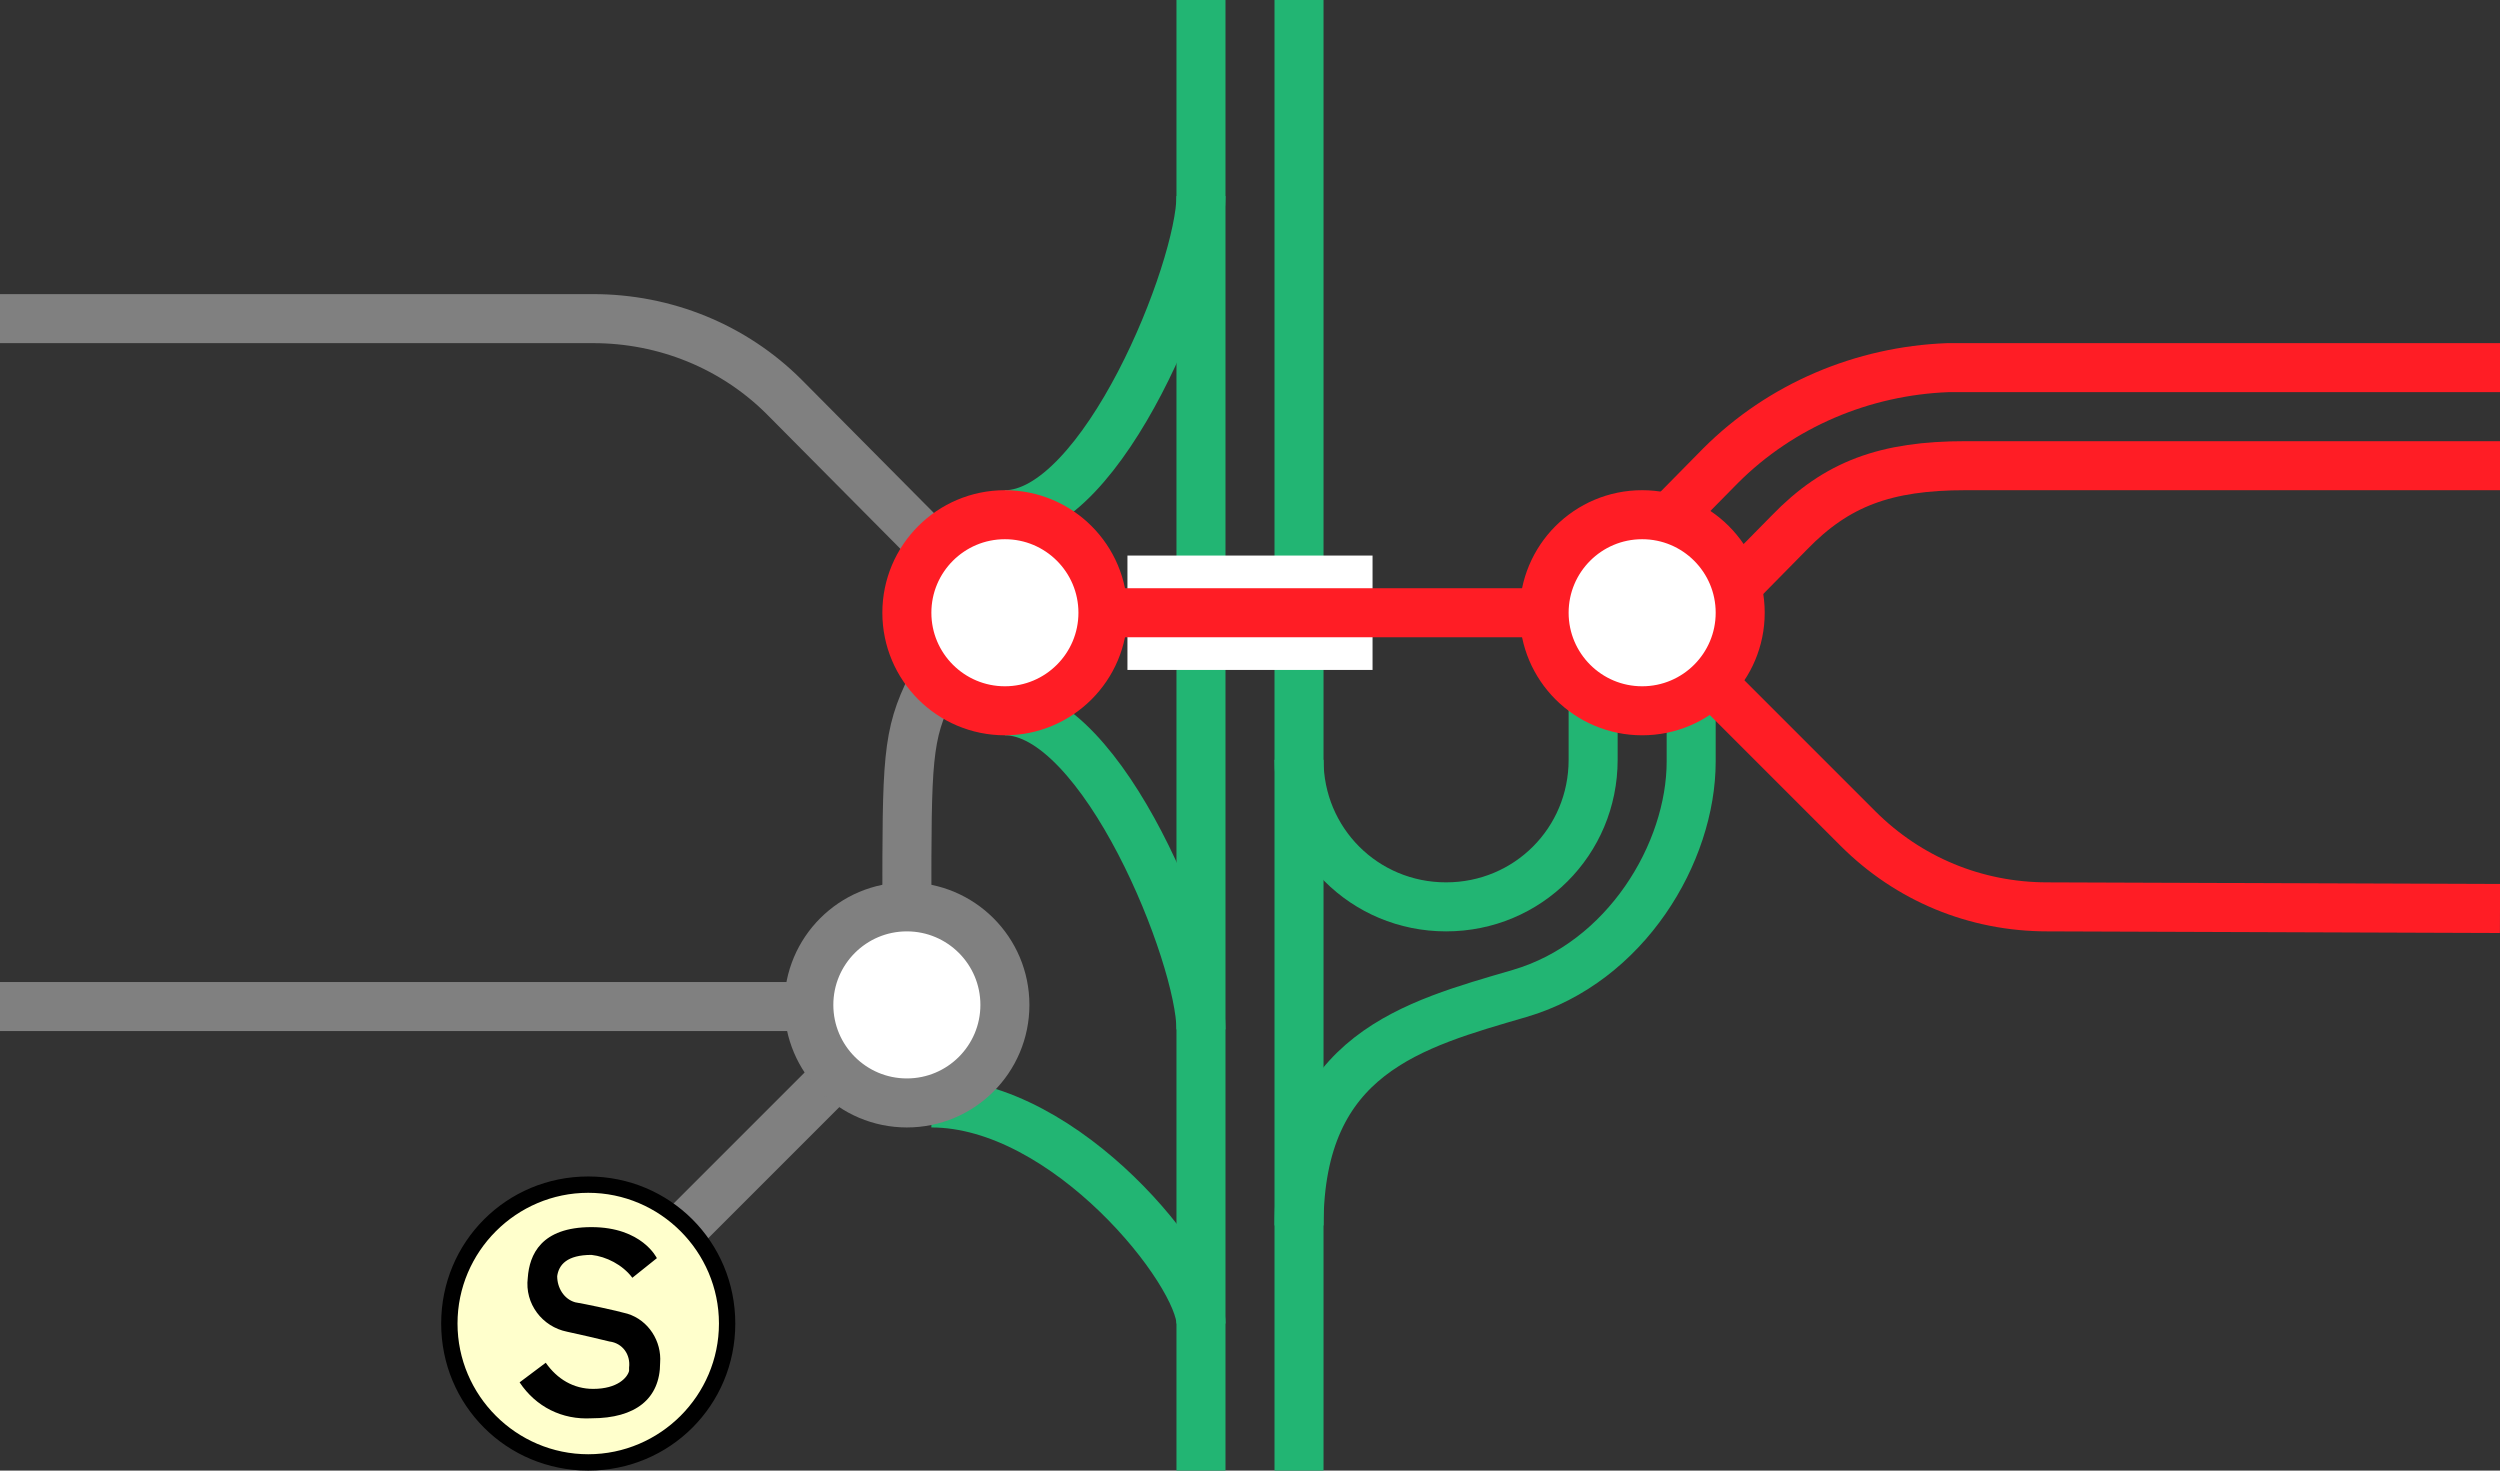 <?xml version="1.0" encoding="utf-8"?>
<!-- Generator: Adobe Illustrator 24.1.0, SVG Export Plug-In . SVG Version: 6.00 Build 0)  -->
<svg version="1.1" id="Layer_1" xmlns="http://www.w3.org/2000/svg" xmlns:xlink="http://www.w3.org/1999/xlink" x="0px" y="0px"
	 viewBox="0 0 153 90" style="enable-background:new 0 0 153 90;" xml:space="preserve">
<rect x="0" y="0" width="153" height="90" fill="#333333" stroke="none"/>
<style type="text/css">
	.st0{fill:none;stroke:#22B573;stroke-width:3;stroke-miterlimit:10;}
	.st1{fill:none;}
	.st2{fill:none;stroke:#FF1D25;stroke-width:3;stroke-miterlimit:10;}
	.st3{fill:#FFFFFF;stroke:#FFFFFF;stroke-width:7;stroke-miterlimit:10;}
	.st4{fill:#FFFFFF;stroke:#FF1D25;stroke-width:3;stroke-miterlimit:10;}
	.st5{fill:#FFFFFF;stroke:#808080;stroke-width:3;stroke-miterlimit:10;}
	.st6{fill:none;stroke:#808080;stroke-width:3;stroke-miterlimit:10;}
	.st7{fill:#FFFFCC;}
</style>
<g>
	<path class="st0" d="M79.5,46.5c0,5,4,9,9,9s9-4,9-9V39"/>
	<path class="st0" d="M79.5,75c0-10.5,7-12.3,13.5-14.2s10.5-8.6,10.5-14.2V39"/>
	<path class="st0" d="M61.5,31.5c6,0,12-15,12-19.5"/>
	<path class="st0" d="M61.5,43.5c6,0,12,15,12,19.5"/>
	<path class="st0" d="M57,67.5c8.3,0,16.5,10.4,16.5,13.5"/>
	<path class="st0" d="M79.5,0v90"/>
	<path class="st0" d="M73.5,0v90"/>
	<path class="st1" d="M0,36h3v3H0V36z"/>
	<path class="st1" d="M150,36h3v3h-3V36z"/>
	<path class="st2" d="M153,55.6l-27.7-0.1c-4.4,0-8.5-1.7-11.6-4.8l-13.2-13.2"/>
	<path class="st2" d="M153,22.5h-33.8c-5.2,0.2-10.2,2.3-13.9,6l-6.7,6.8"/>
	<path class="st2" d="M153,28.5h-32.7c-4.9,0-7.9,1.1-10.8,4.1l-6.5,6.6"/>
</g>
<path class="st3" d="M69,37.5h15"/>
<path class="st4" d="M64.9,37.5h29.6"/>
<path class="st5" d="M0,61.6h49.5"/>
<path class="st6" d="M0,19.5h36.3c4.4,0,8.6,1.7,11.7,4.8l13.1,13.2"/>
<path class="st5" d="M55.5,55.5c0-9,0-10.5,1.5-13.5"/>
<path class="st5" d="M55.5,61.5l-18,18"/>
<path class="st7" d="M36,89.5c-4.7,0-8.5-3.8-8.5-8.5s3.8-8.5,8.5-8.5s8.5,3.8,8.5,8.5C44.5,85.7,40.7,89.5,36,89.5z"/>
<path d="M36,73c4.4,0,8,3.6,8,8s-3.6,8-8,8s-8-3.6-8-8S31.6,73,36,73 M36,72c-5,0-9,4-9,9s4,9,9,9s9-4,9-9S41,72,36,72z"/>
<path d="M38.7,78.2l1.5-1.2c0,0-0.9-1.9-4-1.9s-3.8,1.7-3.9,3.1c-0.2,1.6,0.9,3,2.4,3.3c0.9,0.2,1.8,0.4,2.6,0.6
	c0.8,0.1,1.3,0.8,1.2,1.6c0,0.1,0,0.1,0,0.2c-0.1,0.4-0.7,1.1-2.2,1.1c-1.2,0-2.2-0.6-2.9-1.6l-1.6,1.2c1,1.5,2.6,2.3,4.4,2.2
	c2.7,0,4.2-1.2,4.2-3.4c0.1-1.3-0.7-2.6-2-3c-0.7-0.2-2.6-0.6-3.2-0.7c-0.7-0.2-1.1-0.9-1.1-1.6c0.1-0.7,0.6-1.3,2.1-1.3
	C37.1,76.9,38.1,77.4,38.7,78.2z"/>
<circle class="st4" cx="100.5" cy="37.5" r="6"/>
<circle class="st4" cx="61.5" cy="37.5" r="6"/>
<circle class="st5" cx="55.5" cy="61.5" r="6"/>
</svg>
